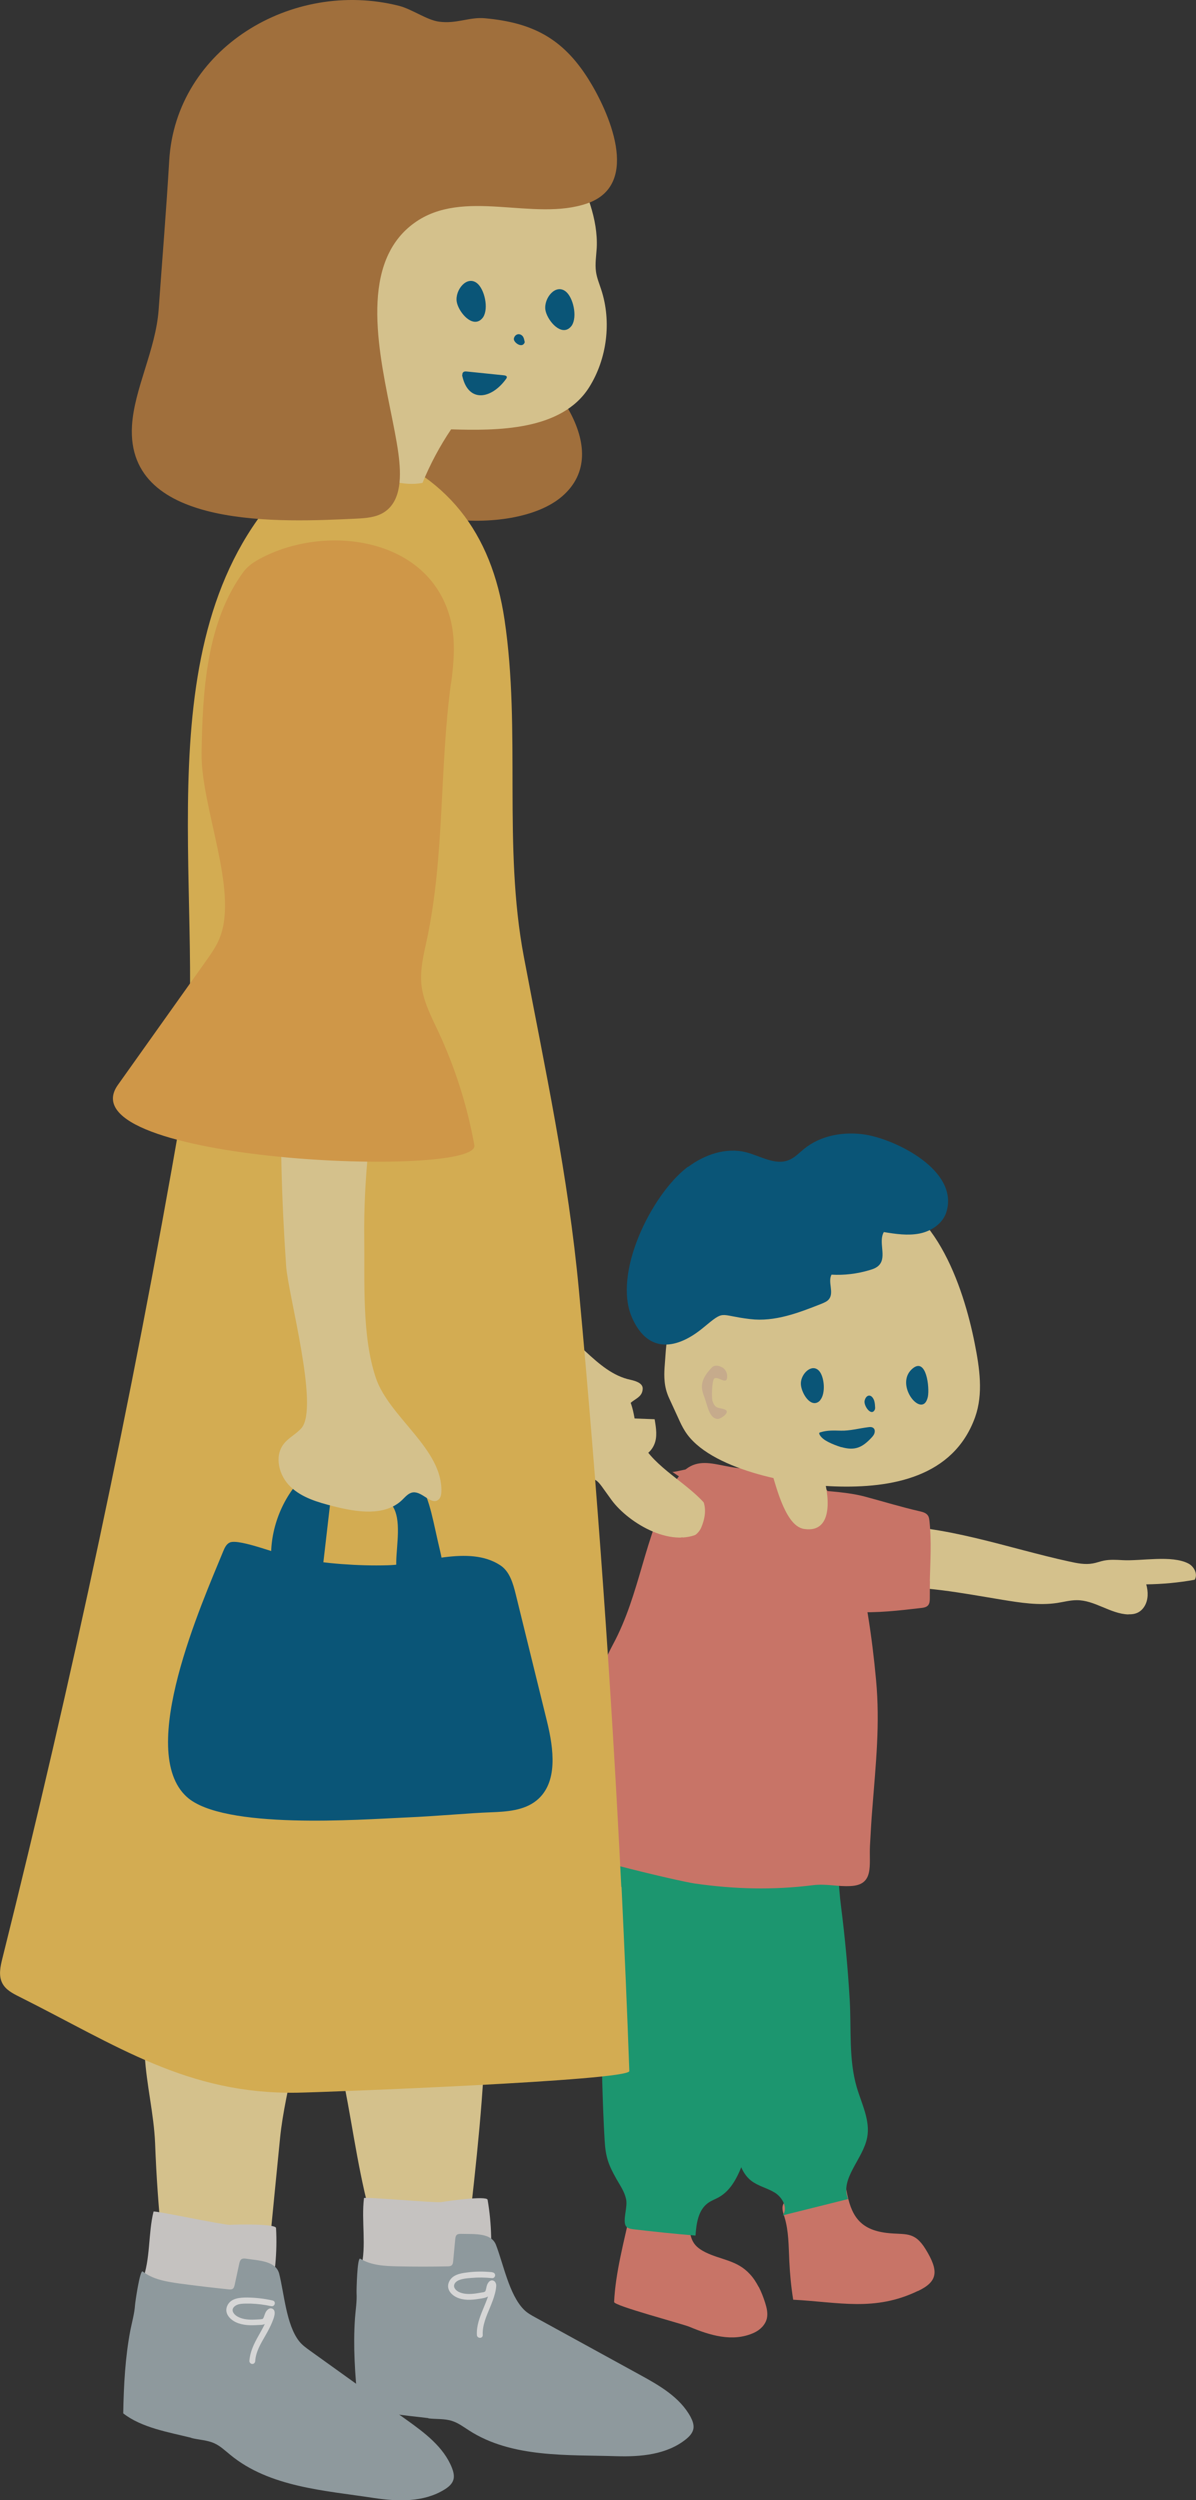 <?xml version="1.0" encoding="UTF-8"?><svg id="uuid-db8a1b83-c60d-4d38-94fe-d9f28c1f7ef0" xmlns="http://www.w3.org/2000/svg" viewBox="0 0 98.31 205.44"><rect x="0" y="0" width="98.31" height="205.44" fill="#333333" stroke="none"/><g id="uuid-e8888cdd-c84b-427b-92b4-f819389f96ef"><g opacity=".8"><path d="M92.77,132.65c.53.02.99-.15,1.3-.65.33-.53.32-1.21.15-1.81,1.34-.02,2.67-.14,3.98-.38.28-.45-.04-1.08-.51-1.33-1.38-.72-3.9-.19-5.43-.28-.51-.03-1.03-.06-1.53.04-.3.06-.6.18-.9.23-.65.12-1.31-.02-1.95-.16-5.06-1.1-10.23-3.04-15.47-2.95-.03,1.7-.02,3.4,0,5.09,3.53-.18,6.58.45,10,1.01,1.48.24,2.99.48,4.47.26.54-.08,1.07-.23,1.61-.23,1.48-.02,2.77,1.12,4.25,1.17Z" fill="#fde5a3"/><path d="M75.45,188.26c1.66-.79,1.73-1.65.64-3.43-.95-1.55-1.68-1.16-3.22-1.35-2.19-.27-2.93-1.41-3.3-3.54,0-.43-4.26.63-4.68.8-.16.06-.32.14-.43.27-.26.31-.11.78.02,1.16.36,1.16.34,2.4.4,3.61.05,1.07.15,2.13.32,3.19,3.77.2,6.69.99,10.25-.72Z" fill="#ee8474"/><path d="M59.87,173.65c-1.31-6.09-2.84-12.23-3.62-18.37-.27-2.15.29-4.26.06-6.41-.05-.51-1.37-7.09-1.04-7.09,4.52,0,8.93-.71,13.31.43-.37,1.13-.17,2.35,0,3.53.49,3.65.08,7.27.55,10.9.33,2.58.57,5.18.72,7.78.13,2.34-.09,4.81.57,7.08.4,1.37,1.13,2.74.86,4.14-.34,1.79-2.26,3.38-1.57,5.06-1.79.45-3.58.89-5.37,1.34.45-.59-.01-1.46-.64-1.86-.63-.39-1.39-.54-1.97-1-.82-.65-1.07-1.76-1.28-2.78-.18-.92-.38-1.83-.57-2.75Z" fill="#16af7e"/><path d="M62.36,187.92c-.2-.38-.43-.74-.72-1.05-1.06-1.16-2.37-1.16-3.66-1.8-1.2-.6-1.21-1.21-1.43-2.6-1.56-.29-3.16-.38-4.73-.72-.51,2.39-1.23,4.97-1.34,7.41-.01.31,5.6,1.79,6.2,2.04,1.63.68,3.53,1.29,5.29.49.51-.23.95-.66,1.07-1.2.09-.43-.02-.87-.15-1.28-.14-.44-.31-.88-.52-1.29Z" fill="#ee8474"/><path d="M49.41,166.49c-.03-2.14-.2-4.29-.28-6.4-.02-.5-.04-1.01-.18-1.49-.13-.42-.35-.81-.55-1.21-2.17-4.36-1.43-9.56-.31-14.31.04-.16.08-.34.21-.45.18-.16.45-.14.69-.11,3.34.44,6.41.77,9.72,1.54,1.81.42,3.45,1.22,5.23,1.78.2.06.42.14.54.31.09.13.11.28.13.44.23,1.74.15,3.5.06,5.25-.24,4.79-.47,9.59-.71,14.38-.19,3.7-1.56,7.93-2.85,11.4-.42,1.14-.97,2.35-2.04,2.94-.29.16-.61.27-.88.47-.8.58-.95,1.68-1.02,2.67-1.71-.14-3.42-.32-5.12-.52-.25-.03-.54-.09-.64-.33-.21-.53.2-1.51.05-2.16-.14-.63-.48-1.09-.79-1.64-.65-1.16-.89-1.78-.97-3.19-.18-3.1-.24-6.35-.28-9.37Z" fill="#16af7e"/><path d="M46.53,148.4c-.28,1.1-.56,2.14-.84,3.11-.2.66,10.13,3.08,11.41,3.26,3.28.47,6.43.55,9.71.14,1.11-.14,2.03.13,3.1.07,1.97-.09,1.52-1.71,1.6-3.3.06-1.04.11-2.09.2-3.13.28-3.63.64-6.87.3-10.52-.33-3.59-.88-7.18-1.77-10.68-.6-2.35-1.88-5.27-4.11-6.5-1.49-.81-2.49-.45-4.05-.23-2.87.41-4.88-1.91-6.78,1.45-2.37,4.19-2.64,8.84-4.92,13.07-2.14,3.99-2.75,8.89-3.85,13.25Z" fill="#ee8474"/><path d="M76.43,129.9c.04-1.63.15-3.22-.03-4.92-.02-.14-.03-.29-.11-.42-.14-.24-.44-.32-.71-.38-1.52-.35-2.98-.8-4.48-1.2-1.38-.37-2.87-.42-4.28-.57-.23-.03-.51-.03-.65.15-.06.08-.09.17-.11.27-.46,1.91-.18,3.81-.11,5.73.06,1.67-.68,2.9,1.42,3.44.95.24,1.91.39,2.89.45,1.82.11,3.65-.11,5.46-.32.2-.02.42-.06.56-.21.14-.16.15-.39.15-.61,0-.48,0-.95.01-1.41Z" fill="#ee8474"/><path d="M64.95,124.8c.33.46.71.78,1.17.84,2.51.36,2.01-3.03,1.49-4.57-.14-.4-.35-.81-.73-.99-.24-.12-.52-.12-.79-.12-1.03,0-2.07,0-3.1-.01.35,0,.82,3.27,1.97,4.86Z" fill="#fde5a3"/><path d="M47.08,121.2c2.31.43,1.71.05,3.19,2.06,1.42,1.93,5.14,4.15,7.57,2.52.41-.27.75-.73.68-1.22-.04-.31-.23-.58-.43-.82-1.49-1.84-4.34-3.16-5.4-5.28-.65-1.29-.39-2.81-1.3-4.02-.22-.3-.56-.55-.93-.52-.5.05-.79.75-.48,1.14-.76-.45-1.8-.22-2.46.38-.66.6-1,1.49-1.11,2.38-.04.33-.06.68-.24.97-.09.15-.23.28-.32.43-.4.65.1,1.55.79,1.84.14.06.29.1.44.13Z" fill="#fde5a3"/><path d="M54.63,113.49c.04.46.15.92.38,1.42.25.54.5,1.09.75,1.63.16.36.33.72.54,1.05,1.97,3.16,8.82,4.44,12.33,4.55,4.65.16,9.74-.75,11.52-5.68.69-1.93.37-4.06-.03-6.07-.92-4.65-3.39-12.16-9.12-12.62-3.27-.27-6.59.12-9.72,1.14-.74.24-1.49.53-2.06,1.06-2.61,2.44-4.29,7.87-4.51,11.27-.05.82-.15,1.52-.08,2.24Z" fill="#fde5a3"/><path d="M59.35,112.36c-.28-.18-.64-.2-.83,0-.42.44-.87,1-.82,1.7.02.26.11.51.2.75.27.72.39,1.74,1.09,1.79.22.02,1.11-.56.59-.78-.47-.19-.78,0-1.01-.69-.09-.26-.05-1.67.13-1.84.3-.29,1.13.68,1.07-.27-.02-.3-.19-.53-.41-.67Z" fill="#ebc9a2"/><path d="M67.42,115.05c.47-.56.34-1.93-.09-2.4-.6-.66-1.52.25-1.5,1.06.01.66.67,1.83,1.34,1.54.1-.04.18-.11.25-.19Z" fill="#005e88"/><path d="M75.94,115.36c.15-.09.26-.28.33-.59.15-.75-.12-3.24-1.24-2.33-1.36,1.11.15,3.37.91,2.92Z" fill="#005e88"/><path d="M71.9,115.85c.04-.08.04-.17.03-.26-.01-.21-.03-.43-.12-.61-.23-.47-.63-.36-.74.12-.09.41.54,1.31.83.75Z" fill="#005e88"/><path d="M56.56,95.89c1.36-1.02,3.11-1.62,4.75-1.21,1.19.3,2.41,1.11,3.54.64.48-.19.84-.59,1.24-.91,1.37-1.12,3.27-1.45,5.02-1.18,2.53.4,7.74,2.95,6.68,6.37-.29.94-1.24,1.57-2.2,1.76-.97.19-1.97.04-2.94-.12-.47.81.25,2.02-.38,2.71-.2.22-.49.33-.77.41-1.02.31-2.09.44-3.15.38-.32.6.21,1.44-.19,1.99-.15.21-.41.31-.65.41-1.85.73-3.83,1.5-5.86,1.25-2.64-.31-2-.81-3.87.73-2.05,1.69-4.47,2.22-5.82-.83-1.62-3.65,1.57-10.04,4.45-12.31.05-.04.09-.07.14-.11Z" fill="#005e88"/><path d="M69.16,118.91c1.09.31,1.71.06,2.5-.8.09-.1.18-.21.22-.34.04-.13.04-.29-.05-.39-.12-.14-.32-.13-.5-.1-.71.09-1.49.3-2.2.28-.6-.01-1.11-.05-1.71.14-.03,0-.05.02-.07.04-.03.04,0,.1.02.15.16.28.44.46.71.6.31.16.69.31,1.08.43Z" fill="#005e88"/><path d="M60.07,125.96c.48-.98.59-2.2.28-3.14-.31-.93-1.08-1.85-2-2.22-.71-.29-2.95.44-3.1.34,1.61,1.09,3.43,2.06,2.4,4.56-.26.63-1.01,1.1-1.62.81-.16.82.84,1.44,1.68,1.39,1.11-.06,1.91-.8,2.38-1.75Z" fill="#ee8474"/><path d="M46.94,117.86c.16.23.28.4.34.5.29.49.6,1.01,1.1,1.3.42.25.93.3,1.42.35,1.48.15,3.35.08,3.96-1.27.3-.65.17-1.41.05-2.12-.81-.03-1.61-.06-2.42-.09-.1-1.68,1.4-1.31,1.44-2.42.01-.45-.56-.63-1-.73-2.87-.6-4.52-3.91-7.39-5.05-.16-.06-.33-.13-.5-.1-.3.05-.47.36-.6.63-.4.83-.79,1.66-1.19,2.49-.06.13,3.57,4.8,4.78,6.5Z" fill="#fde5a3"/><path d="M28.46,150.85c-.02-.99-.15-1.98-.46-2.93-.21-.66-.52-1.28-.82-1.91-2.28-4.83-4.02-9.9-5.75-14.95-1.41-4.11-2.08-8.17-1.94-12.52.04-1.22.11-2.45.21-3.66.02-.19.04-.4.16-.55.15-.18.4-.22.62-.25,2.88-.4,5.57-.71,8.5-.63.8.02,8.76.31,8.8.84.73,10.83,4.35,21.46,5.52,32.34.05.5.1,1,0,1.5-.58,3.03-2.2,5.73-2.82,8.78-.61,3.02-.52,6.07-.57,9.17-.09,5.89-.77,11.64-1.42,17.49-1.56.14-3.12.28-4.68.41-.84.07-1.76.13-2.43-.37-.63-.47-.87-1.3-1.07-2.06-1.01-3.92-1.45-7.75-2.3-11.66-.58-2.65-1.16-5.35-1.02-8.06.12-2.41.8-4.75,1.15-7.13.18-1.26.34-2.55.31-3.84Z" fill="#fde5a3"/><path d="M40.96,27.79c4.08,2.4,9.72,9.16,5.23,13.01-4.05,3.47-15.63,2.37-17.69-3.04-2.5-6.59,5.29-13.06,11.41-10.5.33.14.69.32,1.05.53Z" fill="#bc7e3f"/><path d="M12.22,152.97c-.48-2.39-1.37-4.68-2.25-8.09-.08-.33-.16-.69-.01-.99.2-.4.71-.51,1.15-.58,4.4-.66,8.79-1.32,13.19-1.98.57-.08,1.23-.14,1.62.28.22.23.3.57.37.88,1.35,6.29-.67,11.63-1.23,17.85-.27,2.96-.38,6.03-.91,8.95-.39,2.17-.91,4.2-1.13,6.41-.31,3.12-.62,6.25-.92,9.37-.84-.2-8.75-.57-8.78-.86-.28-2.69-.47-5.39-.57-8.09-.1-2.41-.71-4.8-.85-7.22-.16-2.84-.03-5.7.39-8.51.47-3.12.35-5.32-.07-7.43Z" fill="#fde5a3"/><path d="M17.88,188.81c1.25.25,2.51.48,3.77.68.1.02.2.03.3-.01.15-.07.19-.25.23-.41.4-2,.63-3.97.51-5.99-.02-.37-3.41-.29-3.79-.26-.47.03-6.25-1.2-6.28-1.09-.45,1.82-.24,3.94-.92,5.66,2.04.54,4.11,1.01,6.19,1.43Z" fill="#eae6e3"/><path d="M15.72,200.33c.63.16,1.31.17,1.9.44.49.22.88.6,1.3.94,3.24,2.68,7.83,2.94,11.79,3.55,1.98.3,4.13.37,5.84-.7.31-.19.62-.45.72-.8.09-.32,0-.66-.12-.97-.68-1.72-2.25-2.89-3.75-3.96-2.64-1.89-5.29-3.78-7.93-5.68-.32-.23-.65-.47-.89-.78-1.05-1.35-1.22-3.9-1.63-5.53-.27-1.05-1.63-1.08-2.72-1.24-.13-.02-.27-.03-.38.04-.11.08-.15.22-.18.35-.13.59-.25,1.17-.38,1.76-.03.12-.06.26-.17.33-.09.06-.22.05-.33.04-1.35-.14-2.7-.3-4.04-.48-1.06-.15-2.18-.33-3.02-.99-.23-.18-.62,2.57-.63,2.75-.05.72-.24,1.36-.38,2.06-.43,2.23-.55,4.58-.59,6.85,1.52,1.19,3.76,1.55,5.6,2.01Z" fill="#a5b3b8"/><path d="M22.39,189.03c-.67-.15-1.37-.23-2.06-.24-.59,0-1.35.04-1.64.66s.2,1.14.72,1.38c.57.26,1.2.26,1.82.22.18-.01.37,0,.53-.08.12-.06.22-.16.29-.28s.1-.24.15-.37c.02-.04.03-.08.06-.12,0,0,.04-.05.02-.03.02-.02.06-.03.02-.03h-.13c-.07-.02-.1-.05-.09-.09,0,.02,0,.03,0,.03-.02.04-.02.1-.03.15-.02.08-.05.17-.08.25-.05.16-.12.31-.19.46-.16.34-.35.66-.53.99-.37.65-.7,1.32-.75,2.08,0,.13.12.24.24.24.14,0,.23-.11.24-.24.05-.78.47-1.46.85-2.12.2-.35.39-.7.54-1.07.11-.28.41-.95,0-1.12-.21-.09-.4.09-.51.26-.08.14-.12.3-.18.45-.02.03-.04.09-.07.12-.04.04-.15.04-.22.05-.22.01-.44.03-.66.03-.42,0-.86-.05-1.23-.27-.26-.15-.53-.47-.28-.76.15-.17.37-.24.59-.27.27-.03.55-.02.81-.02.56.02,1.12.09,1.67.21.3.07.43-.39.13-.46h0Z" fill="#fff"/><path d="M51.07,155.05c-.81-16.35-1.97-32.69-3.48-48.99-.89-9.56-2.79-18.21-4.53-27.44-1.73-9.14-.22-18.54-1.59-27.71-1.06-7.12-4.71-11.99-11.78-14.26-2.48-.8-6.63,3.54-8.04,5.4-10.14,13.32-4.13,34.45-6.78,49.73C10.85,115,5.91,138.06.2,160.91c-.17.68-.34,1.44,0,2.07.28.53.84.82,1.38,1.09,8.03,4.02,13.82,8.04,22.86,7.89,2.3-.04,27.32-.99,27.29-1.78-.18-5.04-.4-10.09-.64-15.13Z" fill="#fbcb5a"/><path d="M35.99,187.03c1.27.1,2.54.17,3.82.23.1,0,.21,0,.29-.05.14-.09.16-.28.18-.44.16-2.03.15-4.01-.2-6.01-.06-.36-3.42.12-3.8.19-.46.08-6.35-.45-6.36-.33-.23,1.86.22,3.94-.24,5.73,2.09.29,4.2.52,6.31.68Z" fill="#eae6e3"/><path d="M35.21,198.72c.65.08,1.32.01,1.94.21.51.16.95.49,1.4.78,3.53,2.28,8.13,1.99,12.12,2.12,2,.06,4.14-.13,5.71-1.39.29-.23.56-.52.62-.88.05-.33-.08-.66-.23-.95-.88-1.63-2.58-2.6-4.19-3.48-2.85-1.56-5.7-3.13-8.55-4.69-.35-.19-.7-.38-.98-.67-1.2-1.22-1.67-3.73-2.28-5.3-.39-1.01-1.74-.88-2.85-.91-.13,0-.27,0-.37.08-.1.09-.12.24-.13.37-.06.6-.11,1.2-.17,1.79-.01.13-.03.27-.13.35-.09.07-.21.08-.32.08-1.36.03-2.72.03-4.07,0-1.07-.02-2.2-.07-3.12-.63-.25-.15-.31,2.63-.3,2.81.04.72-.08,1.38-.13,2.09-.16,2.27,0,4.61.23,6.87,1.65,1,3.92,1.09,5.8,1.33Z" fill="#a5b3b8"/><path d="M32.63,124.72c-.52-2.87-3.59-1.4-5.48-1.27-.24,2.05-.47,4.1-.71,6.15-.08.67-.18,1.39-.67,1.85-.89.84-2.49.13-2.97-1-1.86-4.42,1.54-11.3,6.73-10.84,5.64.49,5.53,3.18,6.64,7.81.26,1.08.45,2.41-.39,3.14-1.01.88-2.74-.03-3.12-1.31-.29-.96.24-3-.03-4.53Z" fill="#005e88"/><path d="M33.28,149.35c-3.62.16-14.95,1.02-17.93-1.7-4.17-3.8,1.28-15.98,2.99-20.16.12-.29.26-.61.55-.74.77-.35,4.32,1.1,5.44,1.3,2.4.43,5.1.64,7.54.57,2.76-.07,6.66-1.7,9.25,0,.77.5,1.05,1.48,1.27,2.37.86,3.48,1.71,6.97,2.57,10.45.55,2.25.94,5.05-.86,6.51-1.03.83-2.45.92-3.77.97-1.75.06-4.29.31-7.04.43Z" fill="#005e88"/><path d="M33.42,71.16c-.06-.01-.12-.02-.17-.03l-8.8-1.3c-.94,6.21-1.06,11.79-1.28,17.98-.18,5.41-.02,10.82.35,16.21.16,2.36,2.74,11.62,1.26,13.33-.43.49-1.05.78-1.45,1.29-.81,1.03-.4,2.63.55,3.53.94.9,2.26,1.28,3.53,1.6,1.91.49,4.21.85,5.64-.51.27-.26.53-.59.91-.63.77-.08,1.51,1.1,2.09.59.18-.16.22-.41.23-.65.11-3.51-4.28-6.1-5.38-9.33-1.17-3.45-.91-7.95-.96-11.54-.12-9.84,2.46-20.02,3.93-29.73.03-.21.06-.43-.07-.6-.09-.12-.23-.17-.38-.21Z" fill="#fde5a3"/><path d="M37.08,56.14c.25-1.8.36-3.57-.03-5.16-1.65-6.75-10.04-7.95-15.45-5.19-.59.3-1.18.65-1.58,1.19-3.07,4.17-3.37,9.9-3.45,14.88-.07,4.43,3.01,11.2,1.52,15.13-.28.75-.75,1.4-1.21,2.05-2.4,3.37-4.79,6.74-7.19,10.11-4.5,6.33,29.8,7.73,29.3,4.95-.58-3.23-1.58-6.38-2.97-9.35-.58-1.24-1.24-2.49-1.38-3.85-.12-1.21.17-2.42.43-3.6,1.5-6.99,1.04-14.11,2-21.16Z" fill="#f6b04e"/><path d="M22.59,31.3c.82.7,1.9.98,2.83,1.49,1.16.63,1.36,1.19,1.93,2.31.39.77-.55,1.82-.02,2.51.16.21.42.31.66.41.68.26,1.37.53,2.05.79,1.5.58,3.1,1.17,4.69.87.63-1.54,1.42-3.02,2.35-4.4,3.69.11,9.08.15,11.35-3.46,1.47-2.34,1.85-5.4.99-8.02-.16-.49-.36-.97-.43-1.47-.09-.64.02-1.3.06-1.95.12-2.42-.9-4.74-1.9-6.95-1.23-2.7-2.5-5.69-5.79-5.55-2.66.11-5.36.79-7.89,1.57-3.85,1.18-7.71,3.3-10.33,6.49-.8.97-1.2,2.23-1.58,3.45-.82,2.62-1.74,5.19-1.43,7.57.2,1.54.91,3,2.49,4.35Z" fill="#fde5a3"/><path d="M39.71,26.07c.48-.74.11-2.32-.5-2.8-.84-.66-1.81.56-1.67,1.51.12.77,1.11,2.03,1.89,1.56.11-.07.2-.16.28-.27Z" fill="#005e88"/><path d="M43.11,28.19c.03-.06.02-.12,0-.18-.03-.14-.06-.29-.16-.4-.26-.28-.64-.14-.71.21-.06.29.62.81.86.38Z" fill="#005e88"/><path d="M31.93,20.88c-2.23,4.66.23,12,.82,16.4.23,1.74.29,3.88-1.19,4.82-.68.43-1.52.48-2.32.52-5.85.27-18.9.99-18.39-7.64.18-3.02,1.95-6.24,2.19-9.52.29-4.09.63-8.18.87-12.27C14.45,4.01,23.99-1.75,32.8.48c1.06.27,2.27,1.16,3.28,1.3,1.45.2,2.5-.4,3.78-.28,3.95.36,6.4,1.68,8.48,4.96,1.65,2.61,4.43,8.69-.06,10.25-4.43,1.54-10.19-1.33-14.25,1.63-.95.69-1.63,1.56-2.1,2.54Z" fill="#bc7e3f"/><path d="M40.46,186.71c-.68-.07-1.37-.07-2.05.02-.59.07-1.3.2-1.53.85-.21.61.31,1.09.84,1.27.6.21,1.25.12,1.86.02.31-.06.62-.11.76-.43.05-.12.08-.25.11-.38.01-.05.03-.11.04-.15,0,.02.03-.05.02-.04.02-.02.02-.03.01-.02.04-.04.02-.03-.06.01l-.12-.03c-.08-.04-.01-.07-.03-.02-.02.03,0,.1-.01.13-.01.08-.03.16-.04.24-.04.18-.09.36-.15.54-.12.35-.26.68-.4,1.02-.28.68-.55,1.38-.51,2.13.02.31.5.31.48,0-.04-.81.31-1.56.61-2.29.15-.37.3-.74.4-1.14.05-.2.09-.41.1-.61s-.11-.45-.35-.45c-.21,0-.35.23-.41.4-.05.14-.06.29-.11.43,0,.02-.04.09-.05.09-.08.06-.2.07-.29.08-.22.04-.44.08-.66.1-.41.04-.86.03-1.23-.16-.28-.15-.5-.44-.27-.74.14-.17.36-.25.57-.3.25-.06.52-.08.77-.1.56-.05,1.13-.04,1.7.02.13.01.24-.12.24-.24,0-.14-.11-.23-.24-.24h0Z" fill="#fff"/><path d="M37.99,30.83s0,.07.02.11c.51,2.18,2.38,1.86,3.58.21.04-.05.08-.12.07-.18-.02-.09-.14-.12-.24-.13-1.01-.1-2.02-.21-3.03-.31-.1-.01-.21-.02-.29.04-.09.06-.1.16-.1.26Z" fill="#005e88"/><path d="M47,26.75c.48-.74.11-2.32-.5-2.8-.84-.66-1.81.56-1.67,1.51.12.77,1.11,2.03,1.89,1.56.11-.07.2-.16.28-.27Z" fill="#005e88"/></g></g></svg>